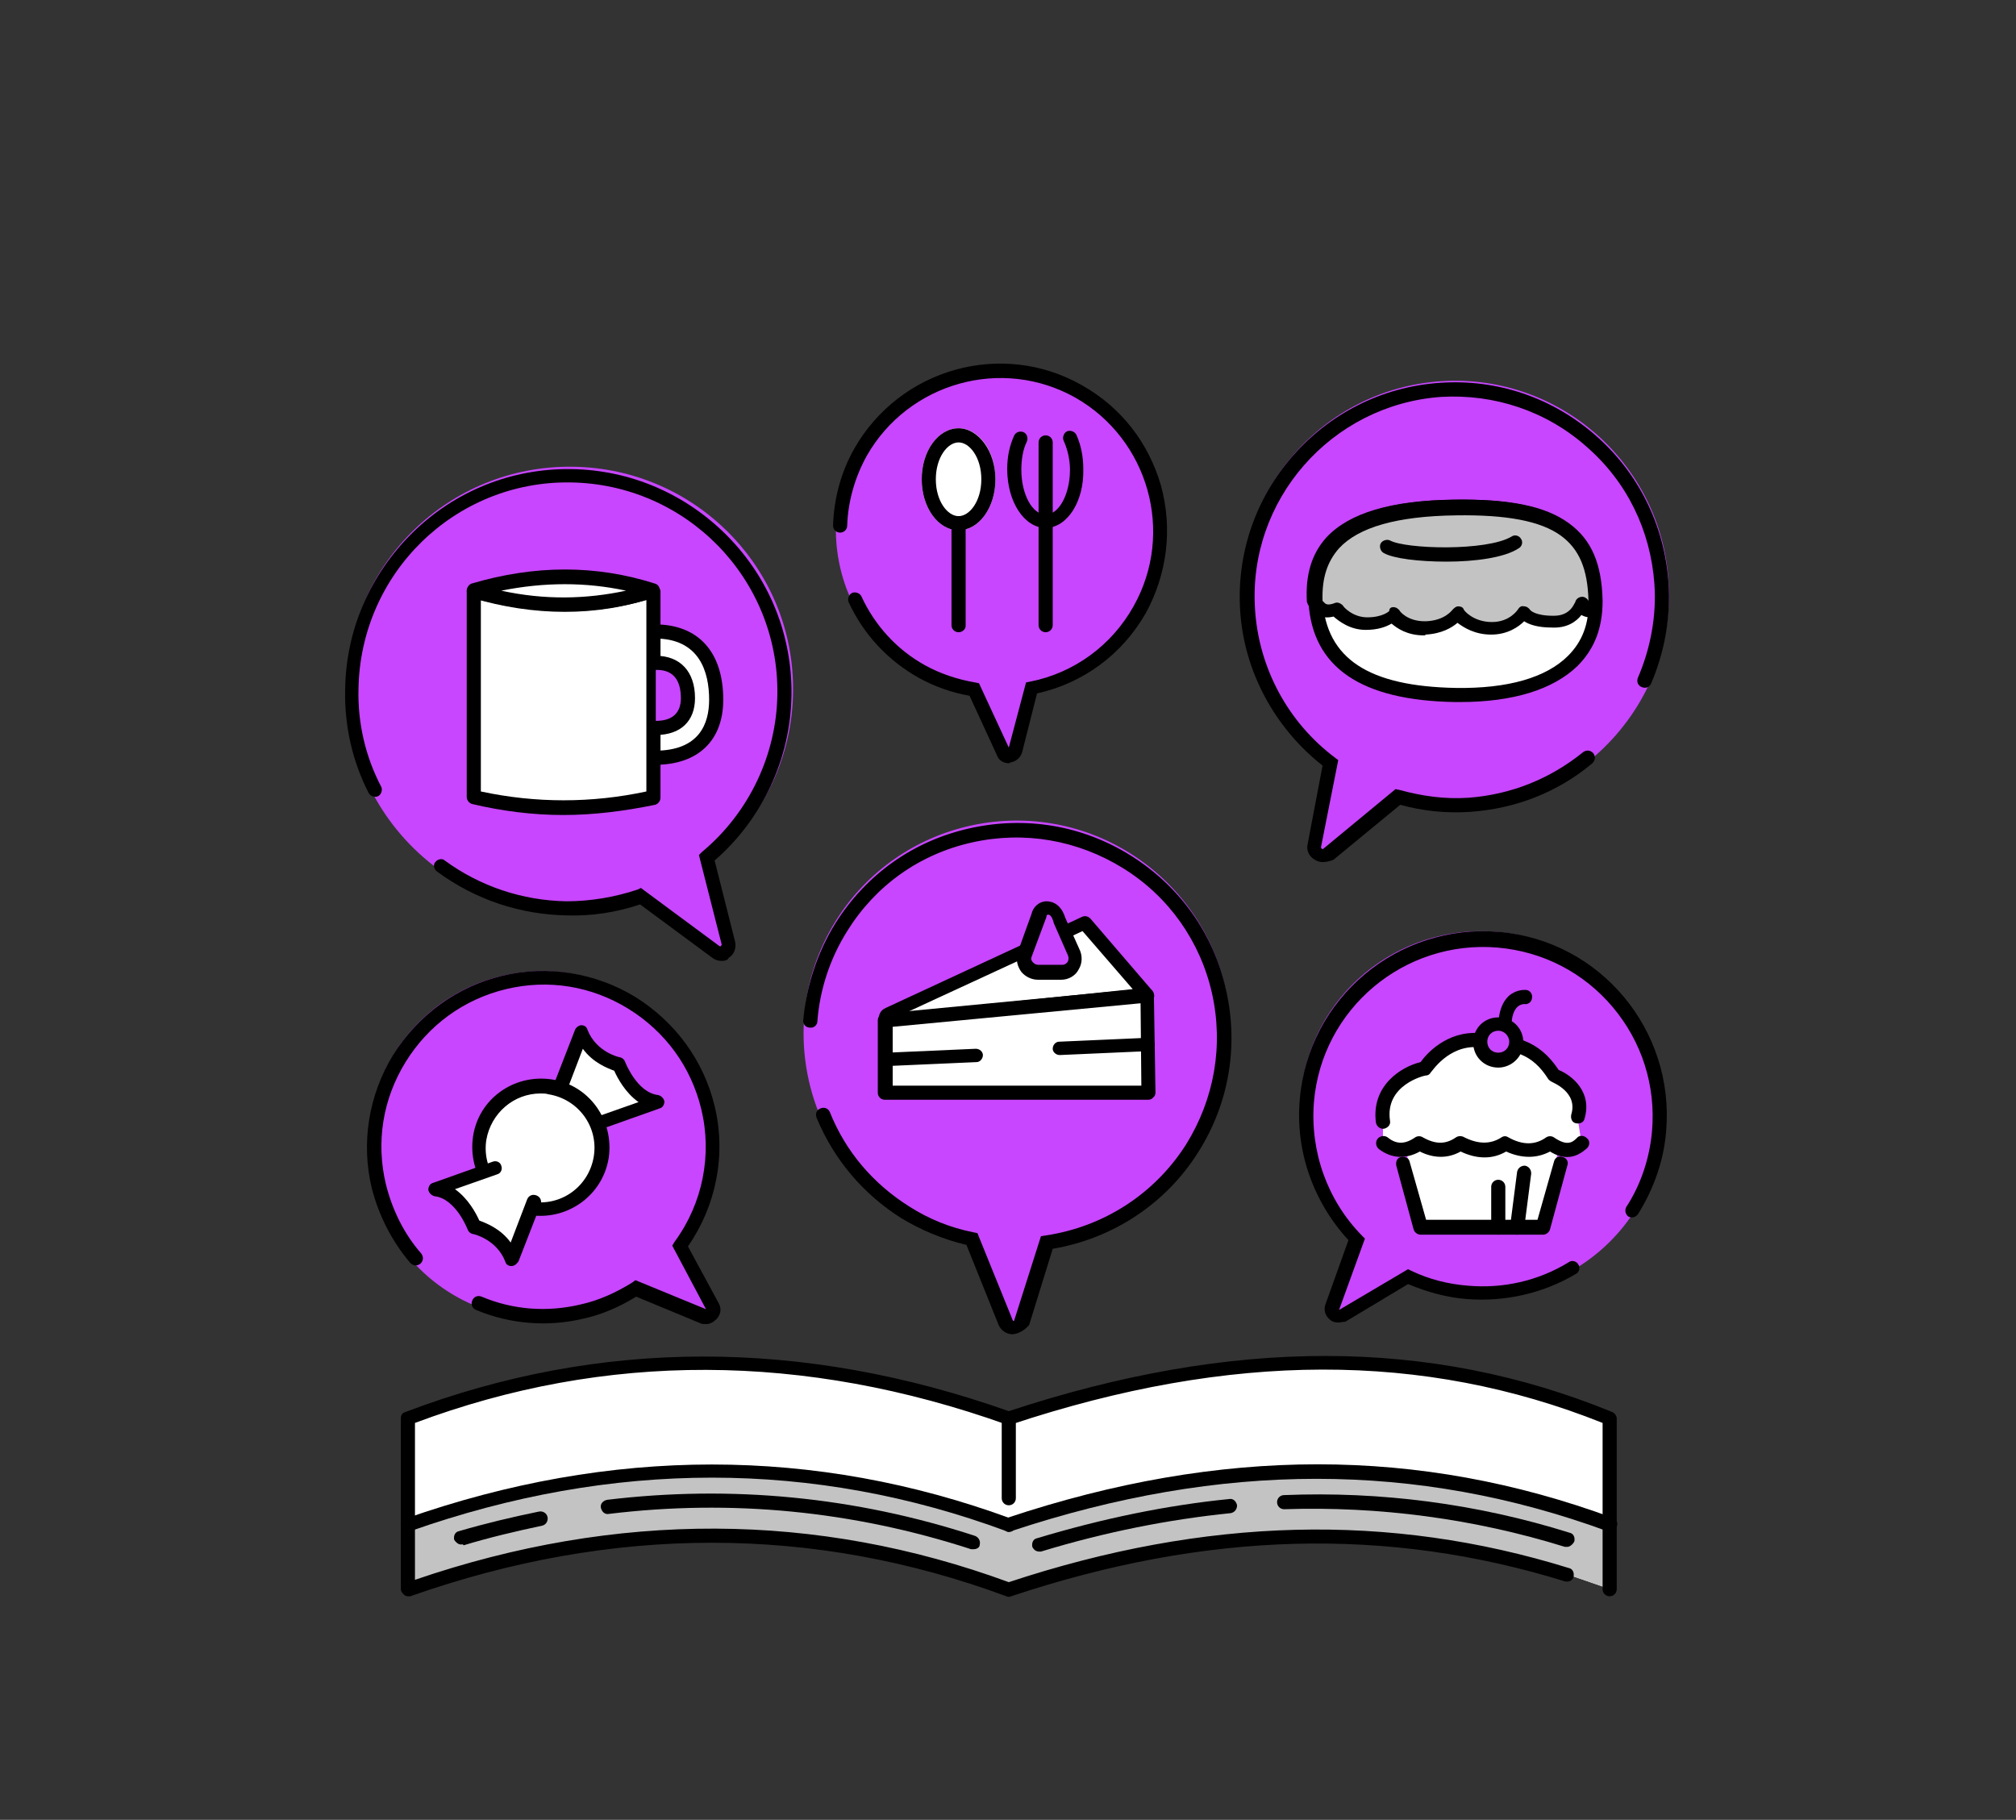 <?xml version="1.0" encoding="utf-8"?>
<!-- Generator: Adobe Illustrator 27.0.1, SVG Export Plug-In . SVG Version: 6.00 Build 0)  -->
<svg version="1.1" id="レイヤー_1" xmlns="http://www.w3.org/2000/svg" xmlns:xlink="http://www.w3.org/1999/xlink" x="0px"
	 y="0px" viewBox="0 0 257 232" style="enable-background:new 0 0 257 232;" xml:space="preserve">
<rect x="0" y="0" width="257" height="232" fill="#333333" stroke="none"/>
<style type="text/css">
	.st0{fill:#C846FF;}
	.st1{fill:#FFFFFF;}
	.st2{fill:#C3C3C3;}
	.st3{fill:none;stroke:#000000;stroke-width:1.783;stroke-linecap:round;stroke-linejoin:round;stroke-miterlimit:10;}
</style>
<g>
	<g>
		<path class="st0" d="M90.8,140.9c2.8,11.9-4.6,23.9-16.5,26.7c-3,0.7-5.9,0.8-8.8,0.3c-1.8-0.3-3.6-0.8-5.3-1.6
			c-6.2-2.7-11-8.2-12.7-15.2c-2.8-11.9,4.6-23.9,16.5-26.7S87.9,128.9,90.8,140.9z"/>
		<path class="st0" d="M89.6,167.5l-9.5-3.9c-0.5-0.2-0.7-0.9-0.3-1.4l4.7-5.2c0.4-0.4,1.1-0.4,1.4,0.2l4.9,9.1
			C91.1,167.1,90.3,167.9,89.6,167.5z"/>
		<path d="M90,168.8c-0.2,0-0.5,0-0.7-0.1l-8.2-3.4c-2.1,1.3-4.4,2.3-6.7,2.8c-4.6,1.1-9.4,0.7-13.7-1.1c-0.5-0.2-0.7-0.7-0.5-1.2
			c0.2-0.5,0.7-0.7,1.2-0.5c4,1.7,8.4,2,12.6,1c2.3-0.5,4.5-1.5,6.6-2.8l0.4-0.3l9,3.7l-4.3-8.1l0.3-0.5c3.6-4.9,4.8-11.1,3.4-16.9
			c-1.3-5.4-4.6-9.9-9.3-12.8c-4.7-2.9-10.2-3.8-15.6-2.5c-5.4,1.3-9.9,4.6-12.8,9.3c-2.9,4.7-3.8,10.2-2.5,15.6
			c0.8,3.2,2.3,6.3,4.5,8.8c0.3,0.4,0.3,0.9-0.1,1.3c-0.4,0.3-0.9,0.3-1.3-0.1c-2.3-2.7-4-6-4.9-9.5c-1.4-5.8-0.4-11.9,2.7-17
			c3.2-5.1,8.1-8.7,13.9-10.1c5.8-1.4,11.9-0.4,17,2.7c5.1,3.2,8.7,8.1,10.1,13.9c1.5,6.2,0.2,12.7-3.4,17.9l3.9,7.2
			c0.4,0.7,0.3,1.4-0.2,2C90.9,168.6,90.5,168.8,90,168.8z"/>
	</g>
	<g>
		<path class="st0" d="M145.9,77.9c-5.7,10.1-18.5,13.7-28.6,8c-2.5-1.4-4.6-3.3-6.3-5.4c-1.1-1.4-2-2.9-2.7-4.5
			c-2.5-5.8-2.4-12.8,0.9-18.7c5.7-10.1,18.5-13.7,28.6-8C148,54.9,151.6,67.7,145.9,77.9z"/>
		<path class="st0" d="M128,95.7l-4.1-8.8c-0.2-0.5,0.1-1.1,0.7-1.1l6.6-0.6c0.6-0.1,1,0.5,0.9,1l-2.4,9.4
			C129.3,96.3,128.3,96.4,128,95.7z"/>
		<path d="M128.6,97.3c-0.7,0-1.3-0.4-1.5-1l-3.5-7.6c-2.3-0.4-4.5-1.2-6.5-2.3c-3.9-2.2-7-5.5-8.9-9.6c-0.2-0.4,0-1,0.4-1.2
			c0.4-0.2,1,0,1.2,0.4c1.7,3.7,4.5,6.8,8.1,8.8c2,1.1,4.1,1.8,6.4,2.2l0.5,0.1l3.8,8.2l2.2-8.3l0.5-0.1c5.6-1.1,10.4-4.6,13.2-9.6
			c5.3-9.4,1.9-21.3-7.4-26.6c-9.4-5.3-21.3-1.9-26.6,7.4c-1.5,2.7-2.4,5.8-2.5,8.9c0,0.5-0.4,0.9-0.9,0.9c-0.5,0-0.9-0.4-0.9-0.9
			c0.1-3.4,1-6.8,2.7-9.8c5.8-10.2,18.8-13.9,29-8.1c5,2.8,8.5,7.3,10.1,12.8c1.5,5.5,0.8,11.2-1.9,16.2c-3,5.3-8,9-13.9,10.3
			l-1.9,7.5c-0.2,0.7-0.8,1.2-1.5,1.3C128.7,97.3,128.6,97.3,128.6,97.3z"/>
	</g>
	<g>
		<path class="st0" d="M101.1,88.2c-0.2,15.7-13.1,28.2-28.8,28c-3.9-0.1-7.6-0.9-11-2.3c-2.2-0.9-4.2-2.2-6.1-3.6
			c-6.8-5.3-11.1-13.6-11-22.8c0.2-15.7,13.1-28.2,28.8-28S101.3,72.5,101.1,88.2z"/>
		<path class="st0" d="M91.4,121l-10.6-7.8c-0.6-0.4-0.6-1.4,0-1.8l7.4-4.9c0.6-0.4,1.5-0.1,1.7,0.6l3.2,12.8
			C93.3,120.8,92.2,121.6,91.4,121z"/>
		<path d="M92,122.5c-0.4,0-0.8-0.1-1.2-0.4l-9.2-6.8c-3,1-6.1,1.5-9.3,1.4c-6-0.1-11.7-2-16.6-5.6c-0.4-0.3-0.5-0.9-0.2-1.2
			c0.3-0.4,0.9-0.5,1.2-0.2c4.5,3.3,9.9,5.1,15.5,5.2c3,0,6.1-0.5,9.1-1.5l0.4-0.2l10,7.4c0,0,0.1,0.1,0.2,0
			c0.1-0.1,0.1-0.2,0.1-0.2l-2.9-11.4l0.4-0.4c6-5,9.5-12.4,9.6-20.1c0.2-14.7-11.6-26.8-26.4-27c-14.7-0.2-26.8,11.6-27,26.4
			c-0.1,4.3,0.9,8.6,2.9,12.4c0.2,0.4,0,1-0.4,1.2c-0.4,0.2-1,0-1.2-0.4c-2.1-4.1-3.1-8.6-3-13.2c0.1-7.6,3.2-14.7,8.6-20
			c5.4-5.3,12.6-8.2,20.2-8.1c7.6,0.1,14.7,3.2,20,8.6c5.3,5.4,8.2,12.6,8.1,20.2c-0.1,8.1-3.7,15.8-9.8,21.1l2.6,10.3
			c0.2,0.8-0.1,1.7-0.8,2.1C92.8,122.4,92.4,122.5,92,122.5z"/>
	</g>
	<g>
		<path class="st0" d="M165.8,139.8c-1.1,12.8,8.3,24,21.1,25.1c3.2,0.3,6.2-0.1,9.1-1c1.8-0.6,3.6-1.4,5.2-2.4
			c5.9-3.7,10.1-10.1,10.8-17.6c1.1-12.8-8.3-24-21.1-25.1S166.9,127,165.8,139.8z"/>
		<path class="st0" d="M171.1,167.2l9.2-5.5c0.5-0.3,0.6-1.1,0.1-1.5l-5.6-4.6c-0.5-0.4-1.2-0.2-1.4,0.4l-3.6,10.1
			C169.5,166.9,170.3,167.6,171.1,167.2z"/>
		<path d="M170.6,168.6c-0.4,0-0.8-0.1-1.1-0.4c-0.6-0.5-0.8-1.3-0.5-2l2.9-8.1c-4.5-4.9-6.8-11.4-6.2-18
			c1.1-12.9,12.5-22.4,25.4-21.3c12.9,1.1,22.4,12.5,21.3,25.4c-0.3,3.8-1.6,7.4-3.6,10.6c-0.3,0.4-0.8,0.5-1.2,0.3
			c-0.4-0.3-0.5-0.8-0.3-1.2c1.9-2.9,3-6.3,3.3-9.7c0.5-5.8-1.3-11.4-5-15.8c-3.7-4.4-8.9-7.1-14.7-7.6c-11.9-1-22.4,7.8-23.4,19.7
			c-0.5,6.3,1.7,12.5,6.1,17l0.4,0.4l-3.3,9.1l8.8-5.2l0.4,0.2c2.3,1.1,4.7,1.7,7.2,1.9c4.5,0.4,9-0.6,12.9-3c0.4-0.3,1-0.1,1.2,0.3
			c0.3,0.4,0.1,1-0.3,1.2c-4.2,2.5-9.1,3.6-14,3.2c-2.5-0.2-5-0.9-7.4-1.9l-8,4.8C171.2,168.5,170.9,168.6,170.6,168.6z"/>
	</g>
	<g>
		<path class="st0" d="M158.3,77.6c1,15,14,26.4,29,25.4c3.7-0.2,7.2-1.2,10.4-2.8c2-1,3.9-2.3,5.6-3.8c6.2-5.4,10-13.5,9.4-22.4
			c-1-15-14-26.4-29-25.4S157.3,62.6,158.3,77.6z"/>
		<path class="st0" d="M169.3,108.4l9.7-8c0.6-0.5,0.5-1.3-0.1-1.7l-7.3-4.4c-0.6-0.4-1.4,0-1.6,0.7l-2.4,12.4
			C167.4,108.4,168.5,109.1,169.3,108.4z"/>
		<path d="M168.6,109.9c-0.3,0-0.7-0.1-1-0.3c-0.7-0.4-1.1-1.2-0.9-2l1.9-10c-6.1-4.8-10-12-10.5-19.7c-1-15,10.4-28.1,25.5-29.1
			c7.3-0.5,14.3,1.9,19.8,6.7s8.8,11.5,9.3,18.8c0.3,4.4-0.5,8.8-2.2,12.8c-0.2,0.5-0.7,0.7-1.2,0.5c-0.5-0.2-0.7-0.7-0.5-1.2
			c1.6-3.7,2.4-7.9,2.1-12c-0.5-6.8-3.5-13-8.7-17.5c-5.1-4.5-11.7-6.7-18.5-6.3C169.7,51.6,159,63.8,160,77.8
			c0.5,7.4,4.2,14.3,10.2,18.8l0.4,0.3l-2.2,11.1c0,0,0,0.1,0.1,0.2c0.1,0.1,0.2,0,0.2,0l9.2-7.6l0.5,0.1c2.9,0.8,5.8,1.2,8.8,1
			c5.4-0.4,10.4-2.4,14.6-5.8c0.4-0.3,0.9-0.3,1.3,0.1c0.3,0.4,0.3,0.9-0.1,1.3c-4.4,3.7-9.8,5.8-15.6,6.2c-3,0.2-6-0.1-8.9-0.9
			l-8.5,7C169.5,109.8,169.1,109.9,168.6,109.9z"/>
	</g>
	<g>
		<path class="st0" d="M152.7,146.3c-8,12.7-24.8,16.5-37.5,8.5c-3.2-2-5.8-4.5-7.8-7.4c-1.3-1.9-2.4-3.9-3.2-6
			c-2.9-7.7-2.3-16.6,2.4-24.1c8-12.7,24.8-16.5,37.5-8.5S160.7,133.5,152.7,146.3z"/>
		<path class="st0" d="M128.4,168.2l-4.7-11.7c-0.3-0.7,0.2-1.4,0.9-1.4l8.5-0.3c0.7,0,1.3,0.7,1,1.4l-3.8,12
			C130,169,128.7,169.1,128.4,168.2z"/>
		<path d="M129.1,170.1c-0.8,0-1.5-0.5-1.8-1.2l-4.1-10.2c-3-0.7-5.8-1.9-8.3-3.4c-4.9-3.1-8.6-7.5-10.8-12.8c-0.2-0.5,0-1,0.5-1.2
			c0.5-0.2,1,0,1.2,0.5c2,5,5.5,9.1,10.1,12c2.5,1.6,5.2,2.7,8.2,3.3l0.5,0.1l4.5,11.1c0,0,0,0.1,0.1,0.1c0.1,0,0.1-0.1,0.1-0.1
			l3.4-10.7l0.6-0.1c7.4-1.1,13.9-5.3,17.9-11.6c3.6-5.8,4.8-12.6,3.3-19.3c-1.5-6.6-5.5-12.3-11.3-15.9c-5.8-3.6-12.6-4.8-19.3-3.3
			c-6.7,1.5-12.3,5.5-15.9,11.3c-2.2,3.5-3.5,7.5-3.8,11.5c0,0.5-0.5,0.9-1,0.8c-0.5,0-0.9-0.5-0.8-1c0.4-4.3,1.8-8.6,4.1-12.3
			c3.9-6.2,9.9-10.5,17.1-12.1c7.1-1.6,14.4-0.4,20.6,3.5c6.2,3.9,10.5,9.9,12.1,17.1c1.6,7.1,0.4,14.4-3.5,20.6
			c-4.1,6.6-10.9,11.1-18.6,12.4l-3,9.7C130.7,169.5,130,170,129.1,170.1C129.2,170.1,129.2,170.1,129.1,170.1z"/>
	</g>
	<g>
		<path class="st1" d="M199.8,200.7c-24-7.5-47.7-6-71.1,1.9c-25.4-9.4-50.9-9-76.6,0v-8.2v-13.6c24.5-9.3,50-9.5,76.6,0
			c26.3-8.7,52-10.1,76.6,0v13.6v8.2"/>
		<path class="st2" d="M199.8,200.7c-24-7.5-47.7-6-71.1,1.9c-25.4-9.4-50.9-9-76.6,0v-8.2v0.2c24.5-9.3,50-9.5,76.6,0
			c26.3-8.7,52-10.1,76.6,0v-0.2v8.2L199.8,200.7z"/>
		<path d="M52,203.5c-0.2,0-0.4-0.1-0.5-0.2c-0.2-0.2-0.4-0.4-0.4-0.7v-21.8c0-0.4,0.2-0.7,0.6-0.8c24.8-9.4,50.6-9.4,76.9-0.1
			c28.5-9.4,53.7-9.4,76.9,0.1c0.3,0.1,0.6,0.5,0.6,0.8v21.8c0,0.5-0.4,0.9-0.9,0.9s-0.9-0.4-0.9-0.9v-21.2
			c-22.8-9.1-47.4-9.1-75.4,0.2c-0.2,0.1-0.4,0.1-0.6,0c-25.8-9.2-51.1-9.3-75.4-0.2v20c25.7-8.8,51.2-8.7,75.7,0.3
			c25.1-8.3,48.5-8.9,71.4-1.8c0.5,0.1,0.7,0.6,0.6,1.1c-0.1,0.5-0.6,0.7-1.1,0.6c-22.6-7-45.7-6.4-70.6,1.9c-0.2,0.1-0.4,0.1-0.6,0
			c-24.6-9.1-50.2-9.1-76,0C52.2,203.5,52.1,203.5,52,203.5z"/>
		<path d="M128.6,195.3c-0.1,0-0.2,0-0.3-0.1c-24.6-9.1-50.2-9.1-76,0c-0.5,0.2-1-0.1-1.1-0.5c-0.2-0.5,0.1-1,0.5-1.1
			c26.2-9.2,52.2-9.2,77.2,0c0.5,0.2,0.7,0.7,0.5,1.1C129.3,195.1,129,195.3,128.6,195.3z"/>
		<path d="M205.2,195.3c-0.1,0-0.2,0-0.3-0.1c-24.3-8.9-49.2-8.9-76,0c-0.5,0.2-1-0.1-1.1-0.6c-0.2-0.5,0.1-1,0.6-1.1
			c27.3-9.1,52.5-9.1,77.2,0c0.5,0.2,0.7,0.7,0.5,1.1C205.9,195.1,205.6,195.3,205.2,195.3z"/>
		<path d="M128.6,191.9c-0.5,0-0.9-0.4-0.9-0.9v-10.2c0-0.5,0.4-0.9,0.9-0.9c0.5,0,0.9,0.4,0.9,0.9V191
			C129.5,191.5,129.1,191.9,128.6,191.9z"/>
		<path d="M132.5,197.8c-0.4,0-0.7-0.2-0.9-0.6c-0.1-0.5,0.1-1,0.6-1.1c8.3-2.5,16.5-4.2,24.5-5c0.5-0.1,0.9,0.3,1,0.8
			c0,0.5-0.3,0.9-0.8,1c-7.9,0.8-16,2.4-24.2,4.9C132.7,197.8,132.6,197.8,132.5,197.8z"/>
		<path class="st3" d="M156.9,192"/>
		<path d="M199.8,197.2c-0.1,0-0.2,0-0.3,0c-11.6-3.6-23.7-5.2-35.8-4.8c-0.5,0-0.9-0.4-0.9-0.9c0-0.5,0.4-0.9,0.9-0.9
			c12.3-0.5,24.6,1.1,36.4,4.8c0.5,0.1,0.7,0.6,0.6,1.1C200.5,196.9,200.1,197.2,199.8,197.2z"/>
		<path d="M58.8,196.9c-0.4,0-0.7-0.3-0.9-0.6c-0.1-0.5,0.1-1,0.6-1.1c3.4-1,6.8-1.8,10.2-2.5c0.5-0.1,1,0.2,1.1,0.7
			c0.1,0.5-0.2,1-0.7,1.1c-3.3,0.7-6.7,1.5-10,2.5C59,196.8,58.9,196.9,58.8,196.9z"/>
		<path d="M124.1,197.5c-0.1,0-0.2,0-0.3,0c-15.1-4.9-30.6-6.4-46.2-4.5c-0.5,0.1-0.9-0.3-1-0.8c-0.1-0.5,0.3-0.9,0.8-1
			c15.8-1.9,31.6-0.4,46.9,4.6c0.5,0.2,0.7,0.7,0.6,1.1C124.9,197.3,124.5,197.5,124.1,197.5z"/>
	</g>
	<g>
		<path class="st1" d="M113.3,129.3l25-11.6c0,0,0,0,0,0l7.9,9.2c0,0,0,0,0,0l-32.6,3.4C112.9,130.4,112.7,129.5,113.3,129.3z"/>
		<path d="M113.5,131.2c-0.6,0-1.2-0.4-1.4-1c-0.2-0.7,0.1-1.4,0.8-1.7c0,0,0,0,0,0l25-11.6c0.4-0.2,0.8-0.1,1.1,0.2l7.9,9.2
			c0.2,0.3,0.3,0.6,0.2,0.9c-0.1,0.3-0.4,0.5-0.7,0.6l-32.6,3.4C113.6,131.2,113.5,131.2,113.5,131.2z M113.5,129.4
			C113.4,129.4,113.4,129.4,113.5,129.4L113.5,129.4z M138,118.7l-22.5,10.4l28.9-3L138,118.7z"/>
	</g>
	<g>
		<polygon class="st1" points="112.8,130.1 112.8,139.3 146.4,139.3 146.2,126.9 		"/>
		<path d="M146.4,140.2h-33.6c-0.5,0-0.9-0.4-0.9-0.9v-9.2c0-0.5,0.3-0.8,0.8-0.9l33.4-3.2c0.2,0,0.5,0.1,0.7,0.2
			c0.2,0.2,0.3,0.4,0.3,0.7l0.2,12.4c0,0.2-0.1,0.5-0.3,0.6C146.9,140.1,146.6,140.2,146.4,140.2z M113.7,138.4h31.8l-0.1-10.5
			l-31.6,3V138.4z"/>
	</g>
	<g>
		<line class="st1" x1="113.2" y1="135" x2="124.4" y2="134.4"/>
		<path d="M113.2,135.9c-0.5,0-0.9-0.4-0.9-0.8c0-0.5,0.4-0.9,0.8-0.9l11.3-0.5c0.5,0,0.9,0.4,0.9,0.8c0,0.5-0.4,0.9-0.8,0.9
			L113.2,135.9C113.2,135.9,113.2,135.9,113.2,135.9z"/>
	</g>
	<g>
		<line class="st1" x1="135.1" y1="133.6" x2="146.4" y2="133.1"/>
		<path d="M135.1,134.5c-0.5,0-0.9-0.4-0.9-0.8c0-0.5,0.4-0.9,0.8-0.9l11.3-0.5c0.5,0,0.9,0.4,0.9,0.8c0,0.5-0.4,0.9-0.8,0.9
			L135.1,134.5C135.2,134.5,135.1,134.5,135.1,134.5z"/>
	</g>
	<g>
		<path class="st0" d="M132.4,116.7l-1.8,5c-0.3,1.1,0.6,2.2,1.7,2.2h3c1.3,0,2.2-1.4,1.6-2.6l-1.8-4
			C134.5,115.2,132.7,115.5,132.4,116.7z"/>
		<path d="M135.3,124.9h-3c-0.8,0-1.6-0.4-2.1-1c-0.5-0.7-0.7-1.5-0.5-2.3c0,0,0-0.1,0-0.1l1.8-5c0.2-0.9,1-1.6,1.9-1.6
			c0.9,0,1.9,0.5,2.4,2.1l1.8,4c0.4,0.8,0.4,1.8-0.1,2.6C137.1,124.4,136.2,124.9,135.3,124.9z M131.5,122c-0.1,0.3,0,0.5,0.2,0.7
			c0.2,0.2,0.4,0.3,0.7,0.3h3c0.4,0,0.7-0.3,0.7-0.4c0.1-0.1,0.2-0.5,0-0.9l-1.8-4.1c0,0,0-0.1,0-0.1c-0.2-0.6-0.4-0.9-0.7-0.9
			c0,0,0,0,0,0c-0.1,0-0.2,0.1-0.2,0.2c0,0,0,0.1,0,0.1L131.5,122z M132.4,116.7L132.4,116.7L132.4,116.7z"/>
	</g>
	<g>
		<path class="st1" d="M71.4,138.9l2.8-7.2c1.3,3.3,4.8,4.1,4.8,4.1s1.7,4.4,4.9,4.8l-7.6,2.7"/>
		<path d="M76.3,144.1c-0.4,0-0.7-0.2-0.8-0.6c-0.2-0.5,0.1-1,0.5-1.1l5.4-1.9c-1.7-1.2-2.7-3.1-3.1-4c-0.8-0.3-2.7-1-4-2.8
			l-2.1,5.5c-0.2,0.5-0.7,0.7-1.2,0.5c-0.5-0.2-0.7-0.7-0.5-1.2l2.8-7.2c0.1-0.3,0.5-0.6,0.8-0.6c0,0,0,0,0,0c0.4,0,0.7,0.2,0.8,0.6
			c1.1,2.8,4,3.5,4.2,3.5c0.3,0.1,0.5,0.3,0.6,0.6c0,0,1.5,3.9,4.2,4.2c0.4,0.1,0.7,0.4,0.8,0.8c0,0.4-0.2,0.8-0.6,0.9l-7.6,2.7
			C76.5,144.1,76.4,144.1,76.3,144.1z"/>
	</g>
	<g>
		<circle class="st1" cx="68.9" cy="146.3" r="7.8"/>
		<path d="M68.9,155c-0.4,0-0.9,0-1.3-0.1c-4.8-0.7-8-5.2-7.3-10c0.7-4.8,5.2-8,10-7.3c4.8,0.7,8,5.2,7.3,10c0,0,0,0,0,0
			C76.9,152,73.1,155,68.9,155z M68.9,139.4c-3.4,0-6.3,2.5-6.9,5.9c-0.6,3.8,2,7.3,5.8,7.9c3.8,0.6,7.3-2,7.9-5.8l0,0
			c0.6-3.8-2-7.3-5.8-7.9C69.6,139.4,69.3,139.4,68.9,139.4z M76.7,147.5L76.7,147.5L76.7,147.5z"/>
	</g>
	<g>
		<path class="st1" d="M68,153.2l-2.8,7.2c-1.3-3.3-4.8-4.1-4.8-4.1s-1.7-4.4-4.9-4.8l7.6-2.7"/>
		<path d="M65.2,161.4c-0.4,0-0.7-0.2-0.8-0.6c-1.1-2.8-4-3.5-4.2-3.5c-0.3-0.1-0.5-0.3-0.6-0.6c0,0-1.5-3.9-4.2-4.2
			c-0.4-0.1-0.7-0.4-0.8-0.8c0-0.4,0.2-0.8,0.6-0.9l7.6-2.7c0.5-0.2,1,0.1,1.1,0.5c0.2,0.5-0.1,1-0.5,1.1l-5.4,1.9
			c1.7,1.2,2.7,3.1,3.1,4c0.8,0.3,2.7,1,4,2.8l2.1-5.5c0.2-0.5,0.7-0.7,1.2-0.5c0.5,0.2,0.7,0.7,0.5,1.2l-2.8,7.2
			C65.9,161.1,65.6,161.4,65.2,161.4C65.2,161.4,65.2,161.4,65.2,161.4z"/>
	</g>
	<g>
		<g>
			<g>
				<path class="st1" d="M83.5,80.6c6.3,0,7.8,4.6,7.8,8.7c0,4.1-2.2,7.3-7.8,7.3"/>
				<path d="M83.5,97.5c-0.5,0-0.9-0.4-0.9-0.9c0-0.5,0.4-0.9,0.9-0.9c5.7,0,6.9-3.5,6.9-6.5c0-3.5-1.2-7.8-6.9-7.8
					c-0.5,0-0.9-0.4-0.9-0.9c0-0.5,0.4-0.9,0.9-0.9c5.5,0,8.7,3.5,8.7,9.6C92.2,94.4,89,97.5,83.5,97.5z"/>
			</g>
			<g>
				<path class="st1" d="M83.2,101.6c-7.6,1.8-15.2,1.8-22.9,0V75.4c7.8,2.3,15.4,2.4,22.9,0V101.6z"/>
				<path d="M71.8,103.9c-3.9,0-7.8-0.5-11.6-1.4c-0.4-0.1-0.7-0.5-0.7-0.9V75.4c0-0.3,0.1-0.5,0.4-0.7c0.2-0.2,0.5-0.2,0.8-0.1
					c7.7,2.3,15.2,2.3,22.3,0c0.3-0.1,0.6,0,0.8,0.1c0.2,0.2,0.4,0.4,0.4,0.7v26.3c0,0.4-0.3,0.8-0.7,0.9
					C79.6,103.4,75.7,103.9,71.8,103.9z M61.3,100.9c7,1.5,14.1,1.5,21.1,0V76.5c-6.7,1.9-13.8,1.9-21.1,0V100.9z M83.2,101.6
					L83.2,101.6L83.2,101.6z"/>
			</g>
			<g>
				<path class="st0" d="M83.6,84.4c3.3,0,4.1,2.4,4.1,4.5c0,2.1-1.1,3.8-4.1,3.8"/>
				<path d="M83.6,93.7c-0.5,0-0.9-0.4-0.9-0.9c0-0.5,0.4-0.9,0.9-0.9c2.1,0,3.2-1,3.2-2.9c0-3.6-2.4-3.6-3.2-3.6
					c-0.5,0-0.9-0.4-0.9-0.9c0-0.5,0.4-0.9,0.9-0.9c3.1,0,5,2,5,5.4C88.6,91.9,86.8,93.7,83.6,93.7z"/>
			</g>
		</g>
		<g>
			<g>
				<path class="st1" d="M83.2,75.4c-7.5,2.4-15.1,2.3-22.9,0v0C68.1,73,75.8,72.9,83.2,75.4L83.2,75.4z"/>
				<path d="M72,78c-3.9,0-7.9-0.6-11.9-1.8c-0.4-0.1-0.6-0.5-0.6-0.9c0-0.4,0.3-0.8,0.6-0.9c8.1-2.4,15.9-2.4,23.4,0
					c0.4,0.1,0.6,0.5,0.6,0.8c0,0.4-0.3,0.8-0.6,0.9C79.8,77.4,75.9,78,72,78z M63.9,75.3c5.5,1.2,10.8,1.1,15.9,0
					C74.7,74.2,69.4,74.2,63.9,75.3z M83.2,75.4L83.2,75.4L83.2,75.4z"/>
			</g>
		</g>
	</g>
	<path class="st1" d="M201.1,142.4c1.1-3.7-3-5.3-3-5.3c-2.4-3.7-5.1-4.2-9.6-4.5c-4.4-0.3-6.9,3.6-6.9,3.6s-6.1,1.3-5.3,6.8v2.7
		c1.5,1.2,3,1.1,4.6,0c1.8,1.1,3.5,1.1,5.1,0c2.1,1.1,4,1.2,5.8,0c1.9,1,3.8,1.2,5.7,0c1.4,1,2.8,1.3,4.1,0L201.1,142.4z"/>
	<g>
		<path class="st1" d="M176.3,143c-0.8-5.5,5.3-6.8,5.3-6.8s2.4-4,6.9-3.6c4.4,0.3,7.1,0.8,9.6,4.5c0,0,4.1,1.5,3,5.3"/>
		<path d="M176.3,143.9c-0.4,0-0.8-0.3-0.9-0.8c-0.6-4.7,3.2-7.1,5.7-7.7c0.7-1,3.3-4,7.5-3.7c4.5,0.3,7.5,0.8,10.1,4.7
			c1.7,0.7,4.3,2.8,3.3,6.2c-0.1,0.5-0.6,0.7-1.1,0.6c-0.5-0.1-0.7-0.6-0.6-1.1c0.9-2.9-2.4-4.1-2.5-4.2c-0.2-0.1-0.3-0.2-0.4-0.3
			c-2.1-3.3-4.3-3.8-8.9-4.1c-3.9-0.3-6,3.2-6.1,3.2c-0.1,0.2-0.3,0.4-0.6,0.4c-0.2,0-5.3,1.2-4.6,5.8c0.1,0.5-0.3,0.9-0.8,1
			C176.4,143.9,176.4,143.9,176.3,143.9z"/>
	</g>
	<g>
		<circle class="st0" cx="191" cy="132.9" r="2.3"/>
		<path d="M191,136.1c-1.8,0-3.2-1.4-3.2-3.2s1.4-3.2,3.2-3.2s3.2,1.4,3.2,3.2S192.7,136.1,191,136.1z M191,131.4
			c-0.8,0-1.4,0.6-1.4,1.4c0,0.8,0.6,1.4,1.4,1.4s1.4-0.6,1.4-1.4C192.4,132.1,191.8,131.4,191,131.4z"/>
	</g>
	<path d="M191.9,131.4C191.9,131.4,191.9,131.4,191.9,131.4c-0.5,0-0.9-0.4-0.9-0.9c0.1-1.6,0.5-2.7,1.3-3.5c1-0.9,2.1-0.8,2.2-0.8
		c0.5,0,0.9,0.5,0.8,1c0,0.5-0.5,0.9-1,0.8l0,0c0,0-0.5,0-0.9,0.4c-0.4,0.4-0.7,1.2-0.7,2.2C192.8,131,192.4,131.4,191.9,131.4z"/>
	<g>
		<polyline class="st1" points="178.9,144.7 181.1,156.5 196.7,156.5 199,144.7 		"/>
	</g>
	<g>
		<polyline class="st1" points="178.9,148.4 181.1,156.5 196.7,156.5 199,148.4 		"/>
		<path d="M196.7,157.4h-15.6c-0.4,0-0.8-0.3-0.9-0.7l-2.2-8.1c-0.1-0.5,0.1-1,0.6-1.1c0.5-0.1,1,0.1,1.1,0.6l2.1,7.4H196l2.1-7.4
			c0.1-0.5,0.6-0.8,1.1-0.6c0.5,0.1,0.8,0.6,0.6,1.1l-2.2,8.1C197.5,157.1,197.1,157.4,196.7,157.4z"/>
	</g>
	<g>
		<line class="st1" x1="194.3" y1="149.4" x2="193.4" y2="156.5"/>
		<path d="M193.4,157.4c0,0-0.1,0-0.1,0c-0.5-0.1-0.8-0.5-0.8-1l0.9-7c0.1-0.5,0.5-0.8,1-0.8c0.5,0.1,0.8,0.5,0.8,1l-0.9,7
			C194.3,157,193.9,157.4,193.4,157.4z"/>
	</g>
	<g>
		<line class="st1" x1="191" y1="151.3" x2="191" y2="156.5"/>
		<path d="M191,157.4c-0.5,0-0.9-0.4-0.9-0.9v-5.2c0-0.5,0.4-0.9,0.9-0.9c0.5,0,0.9,0.4,0.9,0.9v5.2
			C191.9,157,191.5,157.4,191,157.4z"/>
	</g>
	<g>
		<path class="st1" d="M176.3,145.7c1.5,1.2,3,1.1,4.6,0c1.8,1.1,3.5,1.1,5.1,0c2.1,1.1,4,1.2,5.8,0c1.9,1,3.8,1.2,5.7,0
			c1.4,1,2.8,1.3,4.1,0"/>
		<path d="M199.8,147.5c-0.7,0-1.4-0.2-2.2-0.7c-1.7,0.9-3.6,0.9-5.6,0c-1.7,1-3.7,1-5.8,0c-1.6,0.9-3.4,0.9-5.2,0
			c-1.8,1-3.6,0.9-5.2-0.3c-0.4-0.3-0.5-0.9-0.2-1.3c0.3-0.4,0.9-0.5,1.3-0.2c1.1,0.9,2.2,0.9,3.5,0c0.3-0.2,0.7-0.2,1,0
			c1.6,0.9,2.9,0.9,4.2,0c0.3-0.2,0.6-0.2,0.9-0.1c1.9,1,3.5,1,4.9,0.1c0.3-0.2,0.6-0.2,0.9,0c1.8,1,3.4,1,4.8,0
			c0.3-0.2,0.7-0.2,1,0c1.6,1.1,2.3,0.7,2.9,0.1c0.3-0.4,0.9-0.4,1.3,0c0.4,0.3,0.4,0.9,0,1.3C201.7,146.9,200.9,147.5,199.8,147.5z
			"/>
	</g>
	<g>
		<g>
			<g>
				<ellipse class="st1" cx="122.2" cy="61.1" rx="4.7" ry="6.5"/>
				<path d="M122.2,56.4c1.4,0,2.9,1.9,2.9,4.7s-1.5,4.7-2.9,4.7c-1.4,0-2.9-1.9-2.9-4.7S120.8,56.4,122.2,56.4 M122.2,54.6
					c-2.6,0-4.7,2.9-4.7,6.5s2.1,6.5,4.7,6.5c2.6,0,4.7-2.9,4.7-6.5S124.7,54.6,122.2,54.6L122.2,54.6z"/>
			</g>
			<g>
				<line class="st1" x1="122.2" y1="66.7" x2="122.2" y2="79.7"/>
				<path d="M122.2,80.6c-0.5,0-0.9-0.4-0.9-0.9V66.7c0-0.5,0.4-0.9,0.9-0.9c0.5,0,0.9,0.4,0.9,0.9v13.1
					C123.1,80.2,122.7,80.6,122.2,80.6z"/>
			</g>
		</g>
		<g>
			<path d="M133.3,67.3c-2.7,0-4.9-3.3-4.9-7.5c0-1.6,0.3-3,0.9-4.3c0.2-0.4,0.7-0.6,1.2-0.4c0.4,0.2,0.6,0.7,0.4,1.2
				c-0.5,1-0.7,2.3-0.7,3.6c0,3.1,1.4,5.7,3.1,5.7s3.1-2.6,3.1-5.7c0-1.3-0.3-2.6-0.8-3.7c-0.2-0.4,0-1,0.4-1.2c0.4-0.2,1,0,1.2,0.4
				c0.6,1.3,0.9,2.8,0.9,4.4C138.2,64,136,67.3,133.3,67.3z"/>
			<path d="M133.3,80.6c-0.5,0-0.9-0.4-0.9-0.9V56.4c0-0.5,0.4-0.9,0.9-0.9c0.5,0,0.9,0.4,0.9,0.9v23.3
				C134.2,80.2,133.8,80.6,133.3,80.6z"/>
		</g>
	</g>
	<g>
		<path class="st1" d="M203.3,76.6c0.1,7.9-6.4,12.2-17.9,12c-11.8-0.2-17.3-4.1-17.9-12c-0.6-8.7,6.3-11.8,17.9-12
			C198.9,64.4,203.2,68.3,203.3,76.6z"/>
		<path d="M186.1,89.5c-0.2,0-0.4,0-0.6,0c-12-0.2-18.2-4.4-18.7-12.8c-0.2-3.4,0.6-6.1,2.5-8.2c2.9-3.1,8.2-4.7,16.2-4.8
			c6.9-0.1,11.5,0.8,14.5,3c2.9,2.1,4.2,5.2,4.3,9.9c0,0,0,0,0,0c0,3.4-1,6.1-3.2,8.3C198,87.9,192.9,89.5,186.1,89.5z M186.4,65.5
			c-0.3,0-0.6,0-0.9,0c-7.5,0.1-12.4,1.5-14.9,4.2c-1.6,1.7-2.2,3.9-2,6.8c0.5,7.5,5.9,11,17,11.2c6.6,0.1,11.5-1.3,14.3-4.1
			c1.8-1.8,2.7-4.1,2.6-7l0,0c-0.1-4.1-1.2-6.8-3.6-8.5C196.4,66.3,192.3,65.5,186.4,65.5z"/>
	</g>
	<g>
		<path class="st2" d="M203.3,76.6c-0.1-8.3-4.4-12.2-17.9-12c-11.5,0.2-18.4,3.3-17.9,12c0,0,0.7,1.8,2.7,0.9c0,0,1.4,1.9,3.9,1.9
			s3.4-1.1,3.4-1.1s1.2,2,4.2,1.8c3-0.1,4.1-1.9,4.1-1.9s1.4,1.9,4.3,1.9s4.1-2.1,4.1-2.1s0.6,1.1,3.7,1.2c3,0.1,3.6-2.4,3.6-2.4
			c-0.2,0.9,1.6,1.4,1.7,0.8C203.3,77.4,203.3,76.6,203.3,76.6z"/>
		<path d="M181.5,81c-2.1,0-3.4-0.9-4.1-1.5c-0.7,0.4-1.7,0.8-3.3,0.8c-2,0-3.4-1.1-4.1-1.7c-0.8,0.2-1.4,0.1-1.8-0.1
			c-1-0.4-1.4-1.4-1.5-1.5c0-0.1-0.1-0.2-0.1-0.3c-0.2-3.4,0.6-6.1,2.5-8.2c2.9-3.1,8.2-4.7,16.2-4.8c6.9-0.1,11.5,0.8,14.5,3
			c2.9,2.1,4.2,5.2,4.3,9.9c0,0,0,0,0,0c0,0.4,0,0.9,0,1.1c-0.1,0.4-0.4,0.8-0.8,0.9c-0.5,0.2-1.2,0.1-1.7-0.2
			c-0.7,0.9-1.9,1.7-3.8,1.6c-1.8,0-2.9-0.4-3.5-0.8c-0.7,0.7-2.1,1.7-4.2,1.7c0,0,0,0,0,0c-2.1,0-3.5-0.9-4.3-1.5
			c-0.7,0.6-2,1.4-4.1,1.5C181.8,81,181.6,81,181.5,81z M177.6,77.4C177.6,77.4,177.7,77.4,177.6,77.4c0.4,0,0.6,0.2,0.8,0.4
			c0,0.1,1,1.4,3.2,1.4c0.1,0,0.1,0,0.2,0c2.4-0.1,3.3-1.4,3.4-1.5c0.2-0.2,0.4-0.4,0.7-0.4c0.3,0,0.6,0.1,0.7,0.4
			c0,0.1,1.2,1.6,3.6,1.6c0,0,0,0,0,0c2.3,0,3.3-1.6,3.3-1.6c0.2-0.3,0.4-0.5,0.8-0.4c0.3,0,0.6,0.2,0.8,0.5c0,0,0,0,0,0
			c0,0,0.6,0.7,2.9,0.7c0,0,0.1,0,0.1,0c2.2,0,2.6-1.7,2.7-1.7c0.1-0.5,0.6-0.8,1.1-0.7c0.3,0.1,0.5,0.3,0.6,0.5
			c-0.1-4.1-1.2-6.6-3.5-8.3c-2.6-1.9-7-2.7-13.4-2.6c-7.5,0.1-12.4,1.5-14.9,4.2c-1.5,1.7-2.2,3.8-2.1,6.7c0.1,0.1,0.2,0.2,0.3,0.3
			c0.1,0.1,0.4,0.3,1.2,0c0.4-0.2,0.8,0,1.1,0.3c0,0.1,1.2,1.5,3.1,1.5c2,0,2.8-0.8,2.8-0.8C177.1,77.5,177.4,77.4,177.6,77.4z"/>
	</g>
	<path d="M184.4,71.6c-3.5,0-6.8-0.4-8-1.1c-0.4-0.2-0.6-0.8-0.4-1.2c0.2-0.4,0.8-0.6,1.2-0.4c2,1.1,12.3,1.4,15.5-0.5
		c0.4-0.3,1-0.1,1.2,0.3c0.3,0.4,0.1,1-0.3,1.2C191.8,71.1,188,71.6,184.4,71.6z"/>
</g>
</svg>
